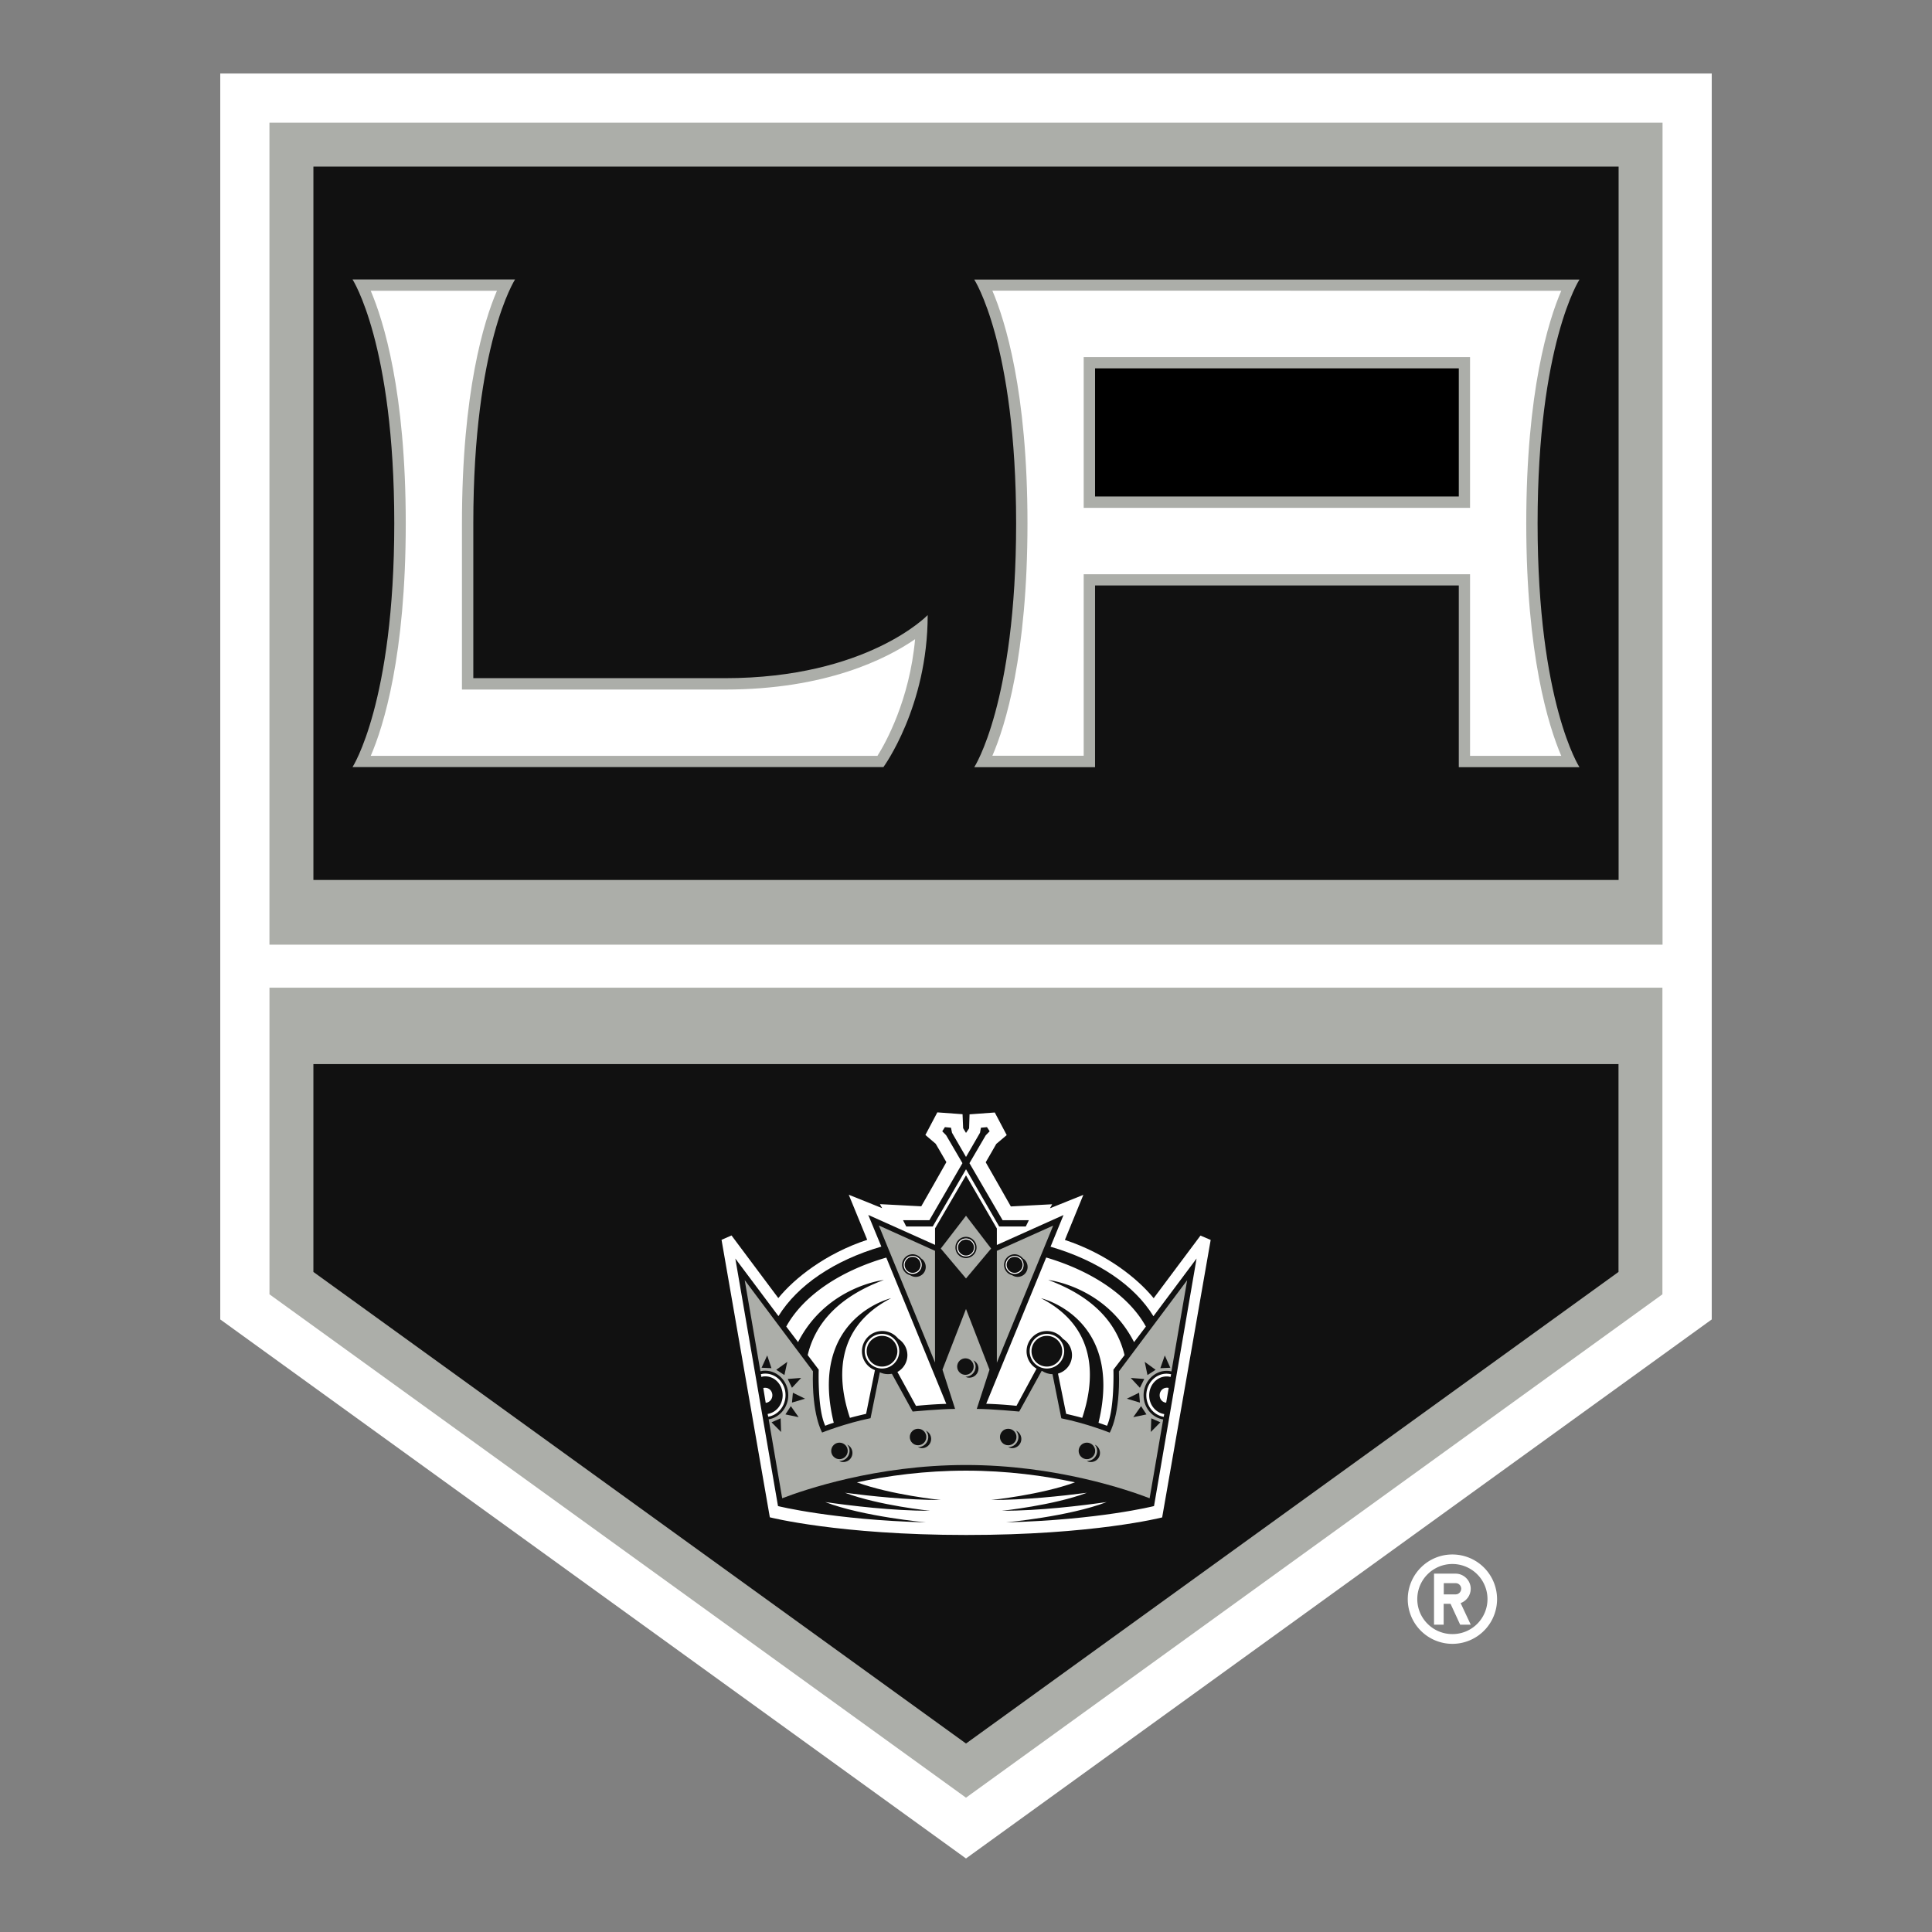 <?xml version="1.0"?>
<!-- LOGO FROM SHOWTIMEHOCKEY.CA ""-->
<svg xmlns="http://www.w3.org/2000/svg" width="120" height="120" viewBox="0 0 120 120"><rect x="0" y="0" width="120" height="120" fill="#808080" stroke="none"/><svg viewBox="-10 -10 222.821 262.723" width="120" height="120" id="kings" y="0"><g fill="#FFF"><path d="M0 169.423l101.41 73.3 101.41-73.3V0H0v169.423zm170.047 36.627c0-1.123-.936-2.06-2.06-2.06h-2.932v6.943h1.31v-2.84h.936l1.31 2.84h1.436L168.674 208c.796-.297 1.373-1.06 1.373-1.95zm-2.044.764h-1.622v-1.53h1.623c.406 0 .75.344.75.765-.017.42-.344.764-.75.764z"/><path d="M167.55 201.386c-3.353 0-6.067 2.73-6.067 6.084a6.075 6.075 0 006.068 6.068 6.076 6.076 0 000-12.152zm0 10.825c-2.635 0-4.772-2.136-4.772-4.757a4.773 4.773 0 019.547 0 4.76 4.76 0 01-4.773 4.758z"/></g><path d="M6.692 166.007l94.718 68.45 94.703-68.45V124.31H6.693v41.697zm0-47.547H196.13V6.676H6.69V118.46z" fill="#ACAEA9"/><path d="M12.667 162.965l88.744 64.128 88.73-64.128V134.7H12.666v28.265zm0-53.303h177.488v-97.01H12.667v97.01z" fill="#111"/><path d="M34.412 82.223v-21.06C34.412 36.737 40.09 28 40.09 28H17.986s5.678 8.736 5.678 33.164c0 24.413-5.678 33.148-5.678 33.148H90.18s6.02-8.19 6.02-20.67c0 0-8.22 8.58-27.58 8.58H34.413zm68.12-54.207s5.695 8.736 5.695 33.164c0 24.413-5.694 33.148-5.694 33.148h16.426v-24.71h49.464v24.71h16.41s-5.694-8.736-5.694-33.148c0-24.428 5.694-33.164 5.694-33.164h-82.3z" fill="#ACAEA9"/><path d="M104.998 29.53c1.732 4.07 4.773 13.695 4.773 31.634 0 17.923-3.025 27.564-4.772 31.604h12.417V68.09h52.538v24.694h12.4c-1.73-4.056-4.757-13.68-4.757-31.604 0-17.94 3.01-27.58 4.758-31.635-4.492-.016-72.832-.016-77.356-.016zm-72.13 54.238V61.18c0-17.94 3.01-27.58 4.757-31.635h-17.16c1.733 4.07 4.76 13.696 4.76 31.635 0 17.923-3.012 27.564-4.76 31.604H89.37c1.123-1.778 4.368-7.612 5.117-15.864-3.93 2.7-12.152 6.848-25.863 6.848H32.867z" fill="#FFF"/><path d="M117.415 59.06h52.538v-20.5h-52.538v20.5z" fill="#ACAEA9"/><path d="M118.96 40.09h49.464v17.424H118.96V40.09z"/><path d="M128.085 196.347l6.598-37.734-1.388-.593s-5.35 7.176-6.364 8.517c-2.198-2.7-6.395-6.053-12.073-7.924.437-1.092 2.51-6.13 2.51-6.13s-3.166 1.28-4.538 1.825c.14-.265.295-.546.295-.546s-4.867.265-5.616.296c-.39-.67-3.043-5.382-3.417-6.006.328-.546 1.326-2.31 1.435-2.496.172-.14 1.42-1.2 1.42-1.2l-1.622-3.074-3.432.25s-.047 1.607-.062 1.903l-.42.624-.39-.64c-.017-.313-.08-1.904-.08-1.904l-3.43-.25-1.623 3.073s1.247 1.06 1.403 1.2c.125.187 1.123 1.95 1.45 2.496-.358.624-3.01 5.335-3.415 6.006-.764-.03-5.616-.296-5.616-.296s.14.296.296.546c-1.373-.546-4.54-1.825-4.54-1.825s2.06 5.023 2.512 6.13c-5.678 1.872-9.89 5.226-12.09 7.924-.997-1.34-6.363-8.516-6.363-8.516l-1.357.593 6.567 37.734s9.375 2.403 26.69 2.403c17.283.016 26.658-2.386 26.658-2.386z" fill="#FFF"/><path d="M95.935 197.018s-8.58-.796-13.665-2.76c3.48.498 9.11 1.185 14.258 1.185 0 0-6.957-.718-11.575-2.45 3.494.453 8.455.984 13.025.984 0 0-6.8-.702-11.403-2.402 4.134-.89 9.22-1.59 14.835-1.59 5.6 0 10.7.7 14.82 1.59-4.618 1.7-11.388 2.402-11.388 2.402 4.555 0 9.516-.53 13.01-.983-4.617 1.732-11.575 2.45-11.575 2.45 5.148 0 10.78-.687 14.258-1.187-5.085 1.965-13.665 2.76-13.665 2.76 12.635-.327 20.107-2.214 20.107-2.214l5.787-33.663-5.865 7.846c-2.575-4.212-7.582-7.58-13.993-9.453l1.763-4.305-9.063 4.07v-2.245l-4.196-7.222-4.21 7.208v2.246l-9.08-4.07 1.778 4.304c-6.41 1.872-11.403 5.257-13.992 9.453l-5.865-7.83 5.804 33.663s7.487 1.872 20.09 2.215z" fill="#111"/><g fill="#ACAEA9"><path d="M97.2 160.095l-7.645-3.447 7.644 18.64v-15.193zm8.407 0v15.21l7.66-18.642-7.66 3.432zm-.78-.312l-3.416-4.46-3.43 4.46 3.43 4.07 3.417-4.07z"/><path d="M128.225 183.025c-1.513-.25-2.667-1.622-2.667-3.29 0-1.826 1.42-3.324 3.135-3.324.234 0 .437.017.655.08l2.137-12.402-9.282 12.4c.203 5.944-1.248 8.33-1.248 8.33s-3.104-1.247-6.583-1.95l-1.2-6.005c-.53 0-1-.172-1.42-.437-.017 0-.032-.016-.048-.016l-3.057 5.538s-3.837-.36-5.772-.36l1.732-5.334-3.198-8.252-3.2 8.252 1.717 5.335c-1.934 0-5.772.358-5.772.358l-2.823-5.132c-.187.03-.36.047-.546.047-.39 0-.764-.094-1.092-.25l-1.264 6.24c-3.463.702-6.583 1.95-6.583 1.95s-1.435-2.387-1.248-8.33l-9.283-12.4 2.137 12.4c.218-.062.42-.078.655-.078 1.73 0 3.134 1.498 3.134 3.323 0 1.654-1.154 3.042-2.667 3.29l1.84 10.733c2.934-1.122 12.746-4.523 24.99-4.523 12.215 0 22.058 3.4 24.975 4.524l1.843-10.715z"/></g><path d="M102.845 159.642c0-.796-.655-1.45-1.435-1.45-.81 0-1.435.654-1.435 1.45 0 .796.624 1.435 1.435 1.435.78 0 1.435-.64 1.435-1.435zm6.303 1.482c-.265-.328-.67-.562-1.123-.562-.796 0-1.435.64-1.435 1.45 0 .656.452 1.233 1.076 1.39.234.14.484.233.764.233.75 0 1.357-.593 1.357-1.342 0-.498-.25-.935-.64-1.17zm-13.853 0a1.47 1.47 0 00-1.14-.562c-.795 0-1.434.64-1.434 1.45 0 .656.47 1.233 1.093 1.39.218.14.468.233.764.233.75 0 1.357-.593 1.357-1.342 0-.498-.25-.935-.64-1.17z" fill="#111"/><g fill="#FFF"><path d="M76.966 170.39l1.607 2.12c3.884-7.596 11.668-8.454 11.668-8.454-6.675 2.48-9.452 6.38-10.357 10.217l1.498 1.98s-.186 5.383.89 7.63c.328-.14.718-.282 1.154-.407-3.48-14.304 7.8-16.94 7.8-16.94-7.97 4.117-7.222 11.433-5.6 16.27.67-.188 1.404-.36 2.2-.547l1.2-5.944a2.734 2.734 0 01-1.763-2.558c0-1.53 1.233-2.76 2.762-2.76.89 0 1.67.42 2.184 1.06a2.656 2.656 0 011.232 2.23 2.62 2.62 0 01-1.357 2.278l2.528 4.617a57.965 57.965 0 014.118-.28l-8.158-19.89c-6.38 1.843-11.34 5.26-13.602 9.377zm34.038 5.725a2.749 2.749 0 01-1.357-2.355c0-1.53 1.232-2.76 2.76-2.76.906 0 1.67.42 2.185 1.06a2.617 2.617 0 011.232 2.23c0 1.187-.81 2.2-1.903 2.497l1.11 5.475c.795.187 1.512.36 2.183.546 1.622-4.836 2.355-12.152-5.6-16.27 0 0 11.278 2.636 7.815 16.94.42.14.827.282 1.154.407 1.045-2.262.874-7.628.874-7.628l1.513-1.98c-.92-3.838-3.682-7.738-10.374-10.218 0 0 7.784.857 11.668 8.454l1.607-2.12c-2.26-4.12-7.22-7.52-13.555-9.392l-8.158 19.89c1.404.046 2.777.14 4.118.28l2.73-5.057z"/><path d="M89.992 171.388c-1.295 0-2.355 1.06-2.355 2.355s1.06 2.355 2.355 2.355 2.34-1.06 2.34-2.355-1.046-2.355-2.34-2.355zm24.77 2.356a2.362 2.362 0 00-2.354-2.355c-1.295 0-2.34 1.06-2.34 2.354s1.045 2.355 2.34 2.355a2.363 2.363 0 002.355-2.356zm-39.683 5.99c0-.562-.422-1.014-.968-1.014-.094 0-.187 0-.265.03l.328 2.013c.514-.046.904-.483.904-1.03z"/><path d="M74.112 176.786c-.203 0-.39.03-.593.078l.06.374c.188-.062.344-.078.53-.078 1.327 0 2.372 1.154 2.372 2.574 0 1.295-.89 2.355-2.043 2.543l.077.374c1.326-.217 2.355-1.434 2.355-2.932.016-1.606-1.232-2.932-2.76-2.932zm53.63 2.948c0 .546.374.967.89 1.014l.342-2.012c-.094-.03-.172-.03-.28-.03-.53.014-.952.466-.952 1.028z"/><path d="M128.303 182.667l.062-.374c-1.154-.187-2.043-1.248-2.043-2.543 0-1.42 1.06-2.574 2.37-2.574.188 0 .344.016.53.078l.08-.374a2.841 2.841 0 00-.61-.078c-1.528 0-2.76 1.326-2.76 2.948 0 1.48 1.03 2.698 2.37 2.917zm-25.676-23.025c0-.67-.546-1.232-1.217-1.232-.686 0-1.232.562-1.232 1.232 0 .686.546 1.217 1.232 1.217.67 0 1.217-.53 1.217-1.218zm5.397 3.588c.686 0 1.217-.546 1.217-1.217 0-.686-.53-1.232-1.216-1.232-.67 0-1.232.547-1.232 1.233 0 .655.562 1.217 1.232 1.217zm-13.867 0a1.226 1.226 0 10-1.218-1.216c0 .655.546 1.217 1.217 1.217z"/></g><g fill="#111"><circle cx="89.992" cy="173.744" r="2.09"/><circle cx="112.408" cy="173.744" r="2.09"/><path d="M101.332 177.222c.156.078.328.125.53.125.686 0 1.248-.562 1.248-1.248 0-.485-.28-.92-.702-1.11.187.235.312.516.312.843 0 .765-.623 1.39-1.388 1.39z"/><circle cx="101.332" cy="175.834" r="1.123"/><circle cx="101.41" cy="159.642" r="1.092"/><circle cx="108.024" cy="161.998" r="1.092"/><circle cx="94.157" cy="161.998" r="1.092"/><path d="M94.89 186.785h-.03c.17.078.358.14.56.14.687 0 1.25-.562 1.25-1.264 0-.483-.297-.904-.703-1.107.187.25.312.53.312.858a1.382 1.382 0 01-1.39 1.375zm-10.686 1.887h-.03c.17.11.342.14.545.14.7 0 1.247-.546 1.247-1.232 0-.5-.28-.936-.702-1.123.203.25.312.515.312.858a1.37 1.37 0 01-1.373 1.357zm22.947-1.887c-.015 0-.015 0 0 0 .14.078.33.14.53.14a1.247 1.247 0 00.547-2.371c.187.25.312.53.312.858a1.38 1.38 0 01-1.39 1.375zm10.702 1.887c.156.11.328.14.53.14.702 0 1.248-.546 1.248-1.232 0-.5-.296-.936-.702-1.123.203.25.312.515.312.858 0 .75-.608 1.357-1.388 1.357z"/><circle cx="94.89" cy="185.412" r="1.123"/><circle cx="84.204" cy="187.3" r="1.123"/><circle cx="107.151" cy="185.412" r="1.123"/><circle cx="117.852" cy="187.3" r="1.123"/><path d="M73.613 175.99l1.342.062-.577-1.732-.765 1.67zm3.104.998l.39-1.794-1.498 1.076 1.107.718zm2.277.39l-1.825.14.576 1.2 1.248-1.34zm-1.248 3.354l1.778-.53-1.654-.81-.124 1.34zm-.156.484l-.733 1.123 1.794.373-1.06-1.497zm-2.62 2.2l1.295 1.31-.062-1.857-1.233.545zm53.474-9.095l-.608 1.733 1.357-.062-.75-1.67zm-1.248 1.95l-1.482-1.075.374 1.794 1.108-.72zm-1.545 1.25l-1.84-.14 1.248 1.34.593-1.2zm-.7 1.87l-1.67.812 1.78.53-.11-1.34zm-.796 3.323l1.794-.374-.733-1.124-1.06 1.497zm2.45.156l-.063 1.855 1.296-1.31-1.233-.546zm-29.717-26.083l4.524-7.784 4.51 7.784h3.618l.42-.858h-3.57l-4.51-7.754 2.216-3.79.53-.547-.36-.563-.826.078-.125.686-1.903 3.292-1.903-3.29-.14-.687-.827-.078-.36.562.53.545 2.216 3.79-4.493 7.754h-3.588l.437.857h3.605z"/></g></svg></svg>
